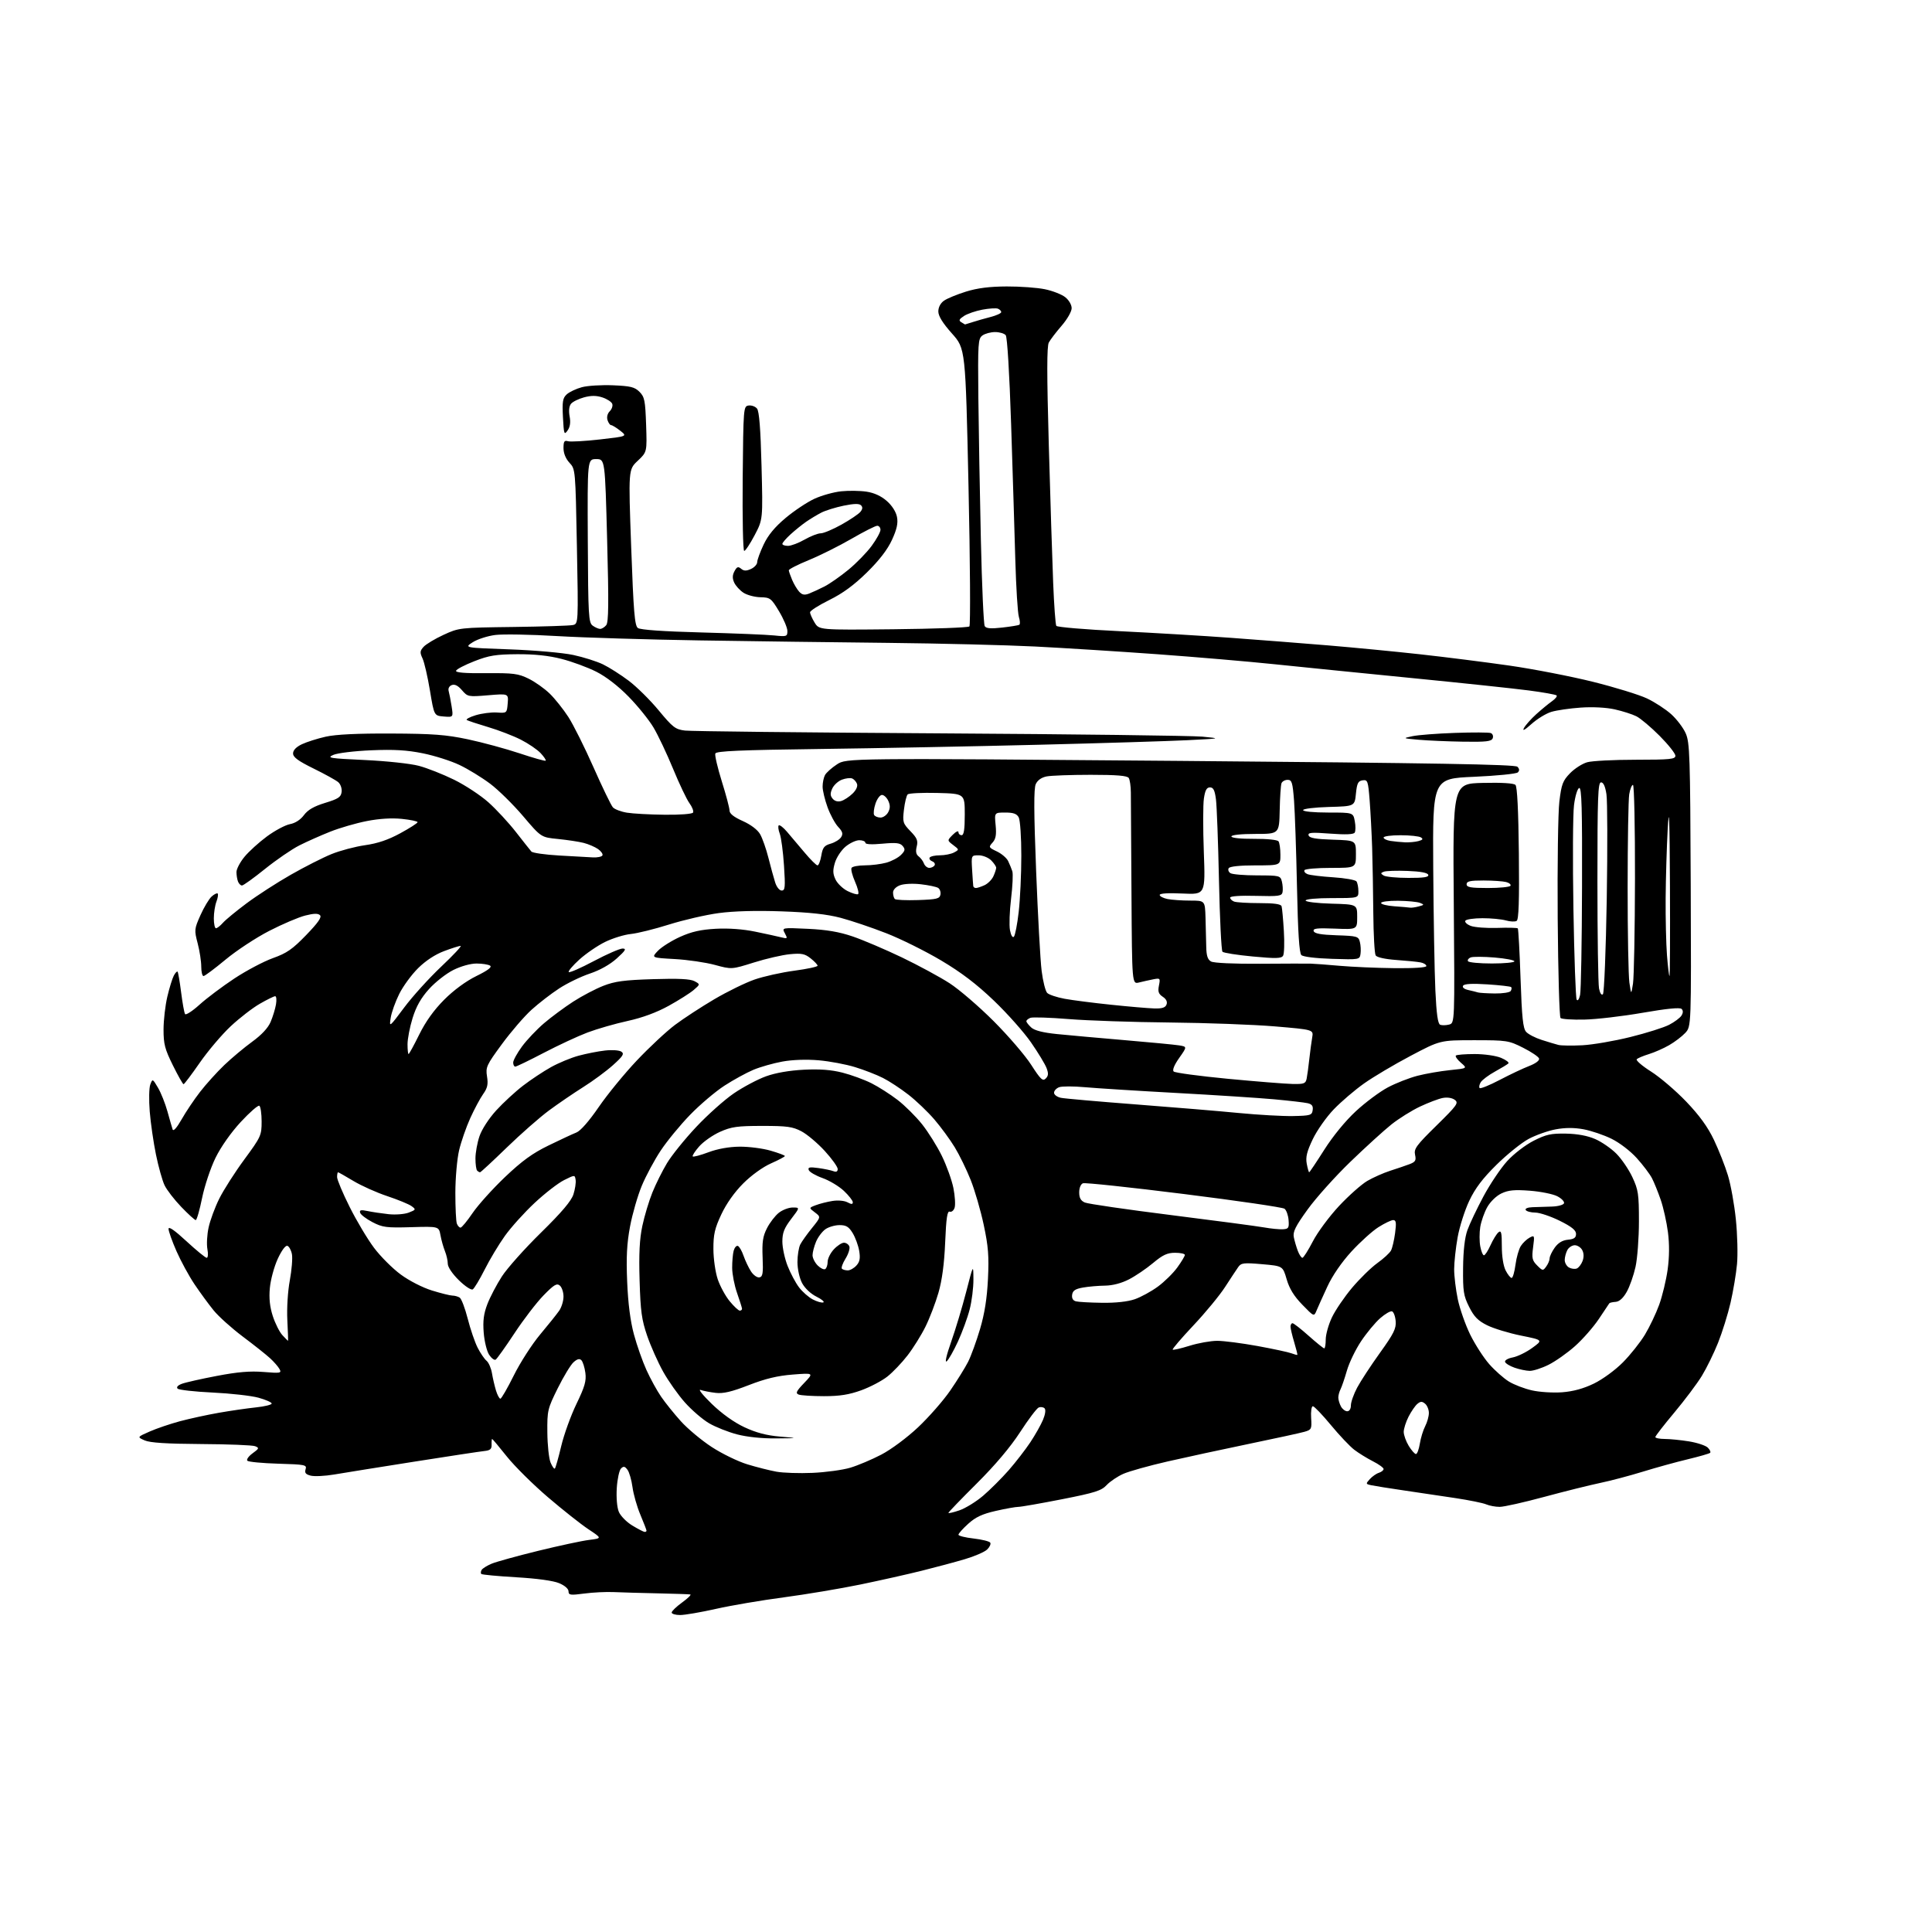 <?xml version="1.0" encoding="UTF-8" standalone="no"?>
<svg 
  version="1.1" 
  xmlns="http://www.w3.org/2000/svg" 
  xmlns:xlink="http://www.w3.org/1999/xlink" 
  xmlns:svg="http://www.w3.org/2000/svg"
  xmlns:rdf="http://www.w3.org/1999/02/22-rdf-syntax-ns#"
  xmlns:cc="http://creativecommons.org/ns#"
  xmlns:dc="http://purl.org/dc/elements/1.1/"
  viewBox="0 0 768 768"
  width="768"
  height="768"
>
<style>svg {background-color: white; }</style>"
<path stroke="none" fill="black" fill-rule="evenodd" d="M270.37,642.00C268.51,642.00 267.00,641.55 267.00,641.01C267.00,640.46 268.87,638.66 271.15,637.01C273.43,635.35 274.90,633.92 274.40,633.82C273.91,633.72 268.10,633.53 261.50,633.38C254.90,633.24 247.03,633.02 244.00,632.88C240.97,632.74 235.69,633.00 232.25,633.46C226.72,634.19 226.00,634.09 226.00,632.59C226.00,631.58 224.49,630.26 222.25,629.33C219.94,628.36 213.40,627.46 205.19,626.99C197.87,626.56 191.64,625.97 191.34,625.68C191.04,625.38 191.10,624.65 191.47,624.05C191.84,623.46 193.62,622.35 195.44,621.59C197.25,620.83 205.55,618.54 213.89,616.49C222.22,614.45 231.36,612.49 234.19,612.14C239.34,611.50 239.34,611.50 233.92,607.91C230.94,605.93 223.68,600.19 217.80,595.16C211.91,590.13 204.58,582.86 201.50,579.01C198.43,575.15 195.79,572.00 195.63,572.00C195.47,572.00 195.38,573.01 195.42,574.25C195.48,576.04 194.88,576.56 192.50,576.81C190.85,576.98 178.25,578.89 164.50,581.06C150.75,583.23 136.51,585.51 132.84,586.14C129.18,586.76 125.00,586.96 123.54,586.60C121.51,586.09 121.03,585.49 121.48,584.05C122.04,582.30 121.30,582.15 110.62,581.84C104.32,581.65 98.79,581.13 98.33,580.67C97.88,580.21 98.80,578.89 100.39,577.73C103.04,575.80 103.12,575.56 101.39,574.88C100.35,574.47 90.72,574.09 80.00,574.03C66.16,573.94 59.63,573.52 57.50,572.58C54.50,571.25 54.50,571.25 59.50,569.05C62.25,567.84 67.65,566.01 71.50,564.97C75.35,563.94 82.33,562.42 87.00,561.60C91.67,560.78 98.31,559.82 101.75,559.46C105.19,559.10 108.00,558.41 108.00,557.93C108.00,557.45 105.64,556.41 102.75,555.61C99.86,554.82 91.66,553.90 84.52,553.56C77.38,553.22 71.12,552.52 70.61,552.01C70.03,551.43 70.66,550.70 72.27,550.09C73.69,549.55 79.96,548.13 86.18,546.95C94.49,545.36 99.43,544.95 104.78,545.38C111.49,545.93 111.99,545.84 111.12,544.24C110.60,543.28 108.90,541.33 107.34,539.90C105.78,538.47 100.89,534.59 96.47,531.28C92.06,527.96 86.85,523.28 84.90,520.87C82.95,518.47 79.53,513.80 77.31,510.50C75.10,507.20 71.87,501.27 70.14,497.33C68.41,493.39 67.00,489.41 67.00,488.49C67.00,487.38 69.41,489.05 74.12,493.41C78.04,497.03 81.66,500.00 82.17,500.00C82.68,500.00 82.80,498.47 82.45,496.57C82.09,494.68 82.30,490.81 82.92,487.96C83.53,485.11 85.44,479.94 87.16,476.49C88.88,473.03 93.37,466.00 97.14,460.88C103.73,451.92 104.00,451.33 104.00,445.84C104.00,442.69 103.59,439.87 103.09,439.56C102.60,439.25 99.28,442.14 95.72,445.98C91.84,450.17 87.82,455.88 85.68,460.24C83.71,464.26 81.32,471.41 80.33,476.25C79.35,481.06 78.22,485.00 77.81,485.00C77.41,485.00 74.81,482.64 72.04,479.75C69.26,476.86 66.28,472.99 65.40,471.13C64.52,469.28 62.99,463.81 62.00,458.98C61.01,454.15 59.89,446.44 59.52,441.85C59.15,437.26 59.25,432.43 59.74,431.12C60.64,428.75 60.66,428.76 62.80,432.38C63.99,434.39 65.67,438.62 66.55,441.77C67.42,444.92 68.35,448.15 68.62,448.96C68.91,449.86 70.26,448.36 72.20,444.96C73.90,441.95 77.22,437.02 79.56,434.00C81.90,430.98 86.22,426.20 89.16,423.38C92.10,420.57 97.09,416.40 100.25,414.10C103.97,411.40 106.56,408.63 107.58,406.22C108.45,404.17 109.41,401.04 109.71,399.25C110.01,397.46 109.87,396.00 109.38,396.01C108.90,396.01 106.15,397.36 103.29,399.01C100.42,400.65 95.21,404.68 91.70,407.96C88.19,411.25 82.66,417.77 79.41,422.45C76.16,427.14 73.26,430.98 72.97,430.99C72.68,430.99 70.76,427.62 68.72,423.48C65.53,417.04 65.00,415.01 65.01,409.23C65.02,405.53 65.70,399.65 66.52,396.17C67.34,392.69 68.50,388.94 69.09,387.84C69.68,386.73 70.35,386.02 70.58,386.25C70.82,386.48 71.45,390.15 71.99,394.41C72.53,398.66 73.23,402.57 73.56,403.10C73.88,403.62 76.48,401.94 79.32,399.37C82.17,396.79 88.41,392.11 93.19,388.95C97.97,385.80 104.86,382.16 108.51,380.86C114.00,378.90 116.26,377.34 121.71,371.70C126.43,366.82 127.99,364.59 127.21,363.81C126.44,363.04 124.77,363.07 121.34,363.94C118.71,364.60 112.27,367.34 107.03,370.04C101.79,372.73 93.97,377.87 89.65,381.47C85.33,385.06 81.39,388.00 80.90,388.00C80.40,388.00 80.00,386.30 80.00,384.22C80.00,382.14 79.36,377.98 78.57,374.97C77.19,369.71 77.24,369.28 79.68,363.80C81.08,360.67 83.08,357.33 84.12,356.39C85.16,355.45 86.25,354.91 86.53,355.20C86.82,355.49 86.59,356.94 86.03,358.43C85.46,359.91 85.00,362.90 85.00,365.07C85.00,367.23 85.38,369.00 85.85,369.00C86.31,369.00 87.55,368.03 88.60,366.85C89.64,365.66 93.88,362.17 98.01,359.09C102.13,356.01 110.02,350.91 115.54,347.76C121.05,344.61 128.36,340.90 131.77,339.52C135.18,338.13 141.18,336.54 145.12,335.98C150.13,335.27 154.33,333.85 159.13,331.23C162.90,329.18 165.99,327.20 165.99,326.83C166.00,326.46 163.19,325.87 159.75,325.52C155.73,325.11 150.76,325.41 145.83,326.38C141.61,327.20 135.08,329.09 131.33,330.58C127.57,332.07 122.03,334.53 119.00,336.06C115.97,337.59 109.83,341.81 105.34,345.42C100.85,349.04 96.73,352.00 96.19,352.00C95.66,352.00 94.94,351.29 94.61,350.42C94.27,349.55 94.00,347.85 94.00,346.65C94.00,345.44 95.44,342.71 97.19,340.59C98.94,338.46 102.97,334.81 106.13,332.48C109.30,330.15 113.41,327.96 115.27,327.61C117.37,327.22 119.46,325.86 120.82,324.02C122.38,321.92 124.80,320.52 129.25,319.16C134.51,317.55 135.55,316.86 135.80,314.79C135.97,313.41 135.37,311.70 134.44,310.91C133.53,310.14 129.12,307.70 124.64,305.50C118.52,302.49 116.50,301.01 116.50,299.51C116.50,298.22 117.73,296.93 120.00,295.85C121.92,294.94 126.20,293.58 129.50,292.84C133.52,291.94 142.10,291.53 155.50,291.59C172.11,291.66 177.28,292.05 186.00,293.89C191.78,295.12 201.00,297.62 206.50,299.45C212.00,301.29 216.69,302.61 216.92,302.39C217.15,302.17 216.25,300.82 214.92,299.40C213.59,297.97 210.03,295.55 207.00,294.01C203.97,292.48 198.12,290.23 194.00,289.01C189.88,287.79 186.09,286.53 185.58,286.23C185.08,285.92 186.65,285.06 189.08,284.32C191.51,283.58 195.30,283.09 197.50,283.23C201.48,283.50 201.50,283.48 201.82,279.60C202.14,275.70 202.14,275.70 194.04,276.38C186.12,277.04 185.90,276.99 183.63,274.36C182.06,272.53 180.76,271.88 179.59,272.33C178.54,272.73 178.06,273.68 178.36,274.75C178.63,275.71 179.16,278.44 179.53,280.82C180.20,285.13 180.20,285.13 176.38,284.82C172.57,284.50 172.57,284.50 170.91,274.50C170.00,269.00 168.67,263.26 167.97,261.75C166.86,259.39 166.92,258.74 168.39,257.12C169.34,256.08 172.89,253.94 176.30,252.37C182.43,249.54 182.73,249.50 204.00,249.23C215.82,249.08 226.49,248.73 227.71,248.47C229.91,247.98 229.91,247.98 229.33,217.24C228.75,186.65 228.74,186.49 226.37,183.95C224.88,182.34 224.00,180.18 224.00,178.13C224.00,175.49 224.33,174.97 225.75,175.39C226.71,175.69 232.42,175.37 238.44,174.69C249.39,173.45 249.39,173.45 246.56,171.22C245.00,170.00 243.37,169.00 242.93,169.00C242.49,169.00 241.85,168.10 241.50,167.00C241.12,165.79 241.47,164.39 242.39,163.47C243.23,162.63 243.67,161.30 243.37,160.52C243.07,159.74 241.32,158.60 239.48,157.99C237.08,157.20 235.01,157.19 232.18,157.95C230.01,158.54 227.68,159.68 227.00,160.50C226.22,161.44 226.02,163.27 226.43,165.50C226.88,167.89 226.63,169.70 225.63,171.11C224.28,173.04 224.14,172.63 223.78,165.85C223.46,159.60 223.68,158.24 225.29,156.76C226.34,155.81 229.04,154.53 231.30,153.92C233.56,153.31 239.13,152.97 243.68,153.16C250.66,153.45 252.30,153.85 254.21,155.76C256.22,157.78 256.51,159.21 256.84,168.85C257.21,179.68 257.21,179.68 253.50,183.18C249.79,186.68 249.79,186.68 250.91,217.59C251.84,243.20 252.29,248.70 253.56,249.64C254.53,250.37 263.57,251.01 278.79,251.41C291.83,251.76 304.86,252.29 307.75,252.60C312.73,253.12 313.00,253.03 313.00,250.82C312.99,249.54 311.50,246.03 309.68,243.00C306.56,237.80 306.15,237.49 302.25,237.41C299.99,237.36 296.96,236.55 295.52,235.61C294.08,234.66 292.43,232.85 291.85,231.57C291.09,229.90 291.12,228.64 291.97,227.06C292.92,225.28 293.41,225.10 294.60,226.08C295.70,227.00 296.66,227.02 298.53,226.17C299.89,225.55 301.00,224.33 301.00,223.46C301.00,222.59 302.15,219.45 303.55,216.48C305.32,212.74 308.00,209.49 312.30,205.89C315.71,203.03 320.86,199.60 323.75,198.27C326.63,196.94 331.42,195.61 334.39,195.30C337.36,194.99 341.88,195.06 344.44,195.44C347.49,195.90 350.26,197.17 352.51,199.14C354.61,200.98 356.18,203.46 356.57,205.52C357.04,208.00 356.52,210.37 354.58,214.60C352.83,218.43 349.56,222.69 344.64,227.53C339.48,232.60 335.03,235.86 329.65,238.52C325.44,240.60 322.00,242.80 322.01,243.40C322.01,244.01 322.82,245.84 323.81,247.47C325.62,250.44 325.62,250.44 355.06,250.14C371.25,249.97 384.88,249.47 385.35,249.02C385.81,248.57 385.66,223.54 385.00,193.40C383.80,138.60 383.80,138.60 378.40,132.55C374.72,128.42 373.01,125.65 373.00,123.81C373.00,122.15 373.86,120.50 375.25,119.53C376.49,118.65 380.43,117.03 384.00,115.92C388.57,114.50 393.37,113.90 400.19,113.87C405.52,113.85 412.36,114.35 415.38,114.98C418.41,115.60 422.03,117.02 423.44,118.13C424.90,119.28 426.00,121.16 426.00,122.51C426.00,123.84 424.24,126.91 422.01,129.49C419.81,132.03 417.52,135.03 416.92,136.16C416.12,137.64 416.12,148.83 416.91,176.85C417.51,198.11 418.29,222.78 418.65,231.68C419.00,240.58 419.57,248.28 419.90,248.79C420.23,249.30 431.52,250.25 445.00,250.90C458.48,251.56 478.50,252.75 489.50,253.56C500.50,254.36 517.83,255.72 528.00,256.56C538.17,257.41 554.60,259.00 564.50,260.09C574.40,261.18 590.35,263.20 599.94,264.57C609.54,265.95 624.52,268.86 633.23,271.03C641.94,273.20 651.60,276.17 654.70,277.64C657.79,279.10 662.12,281.92 664.32,283.90C666.52,285.88 669.12,289.30 670.09,291.50C671.71,295.15 671.88,300.37 672.09,351.77C672.31,408.05 672.31,408.05 669.90,410.62C668.58,412.03 665.70,414.22 663.50,415.48C661.30,416.75 657.70,418.33 655.50,419.01C653.30,419.69 651.11,420.60 650.64,421.03C650.16,421.47 652.70,423.67 656.27,425.93C659.84,428.18 666.15,433.58 670.30,437.91C675.59,443.45 678.87,447.98 681.33,453.15C683.25,457.19 685.75,463.53 686.88,467.24C688.01,470.95 689.43,478.83 690.03,484.74C690.64,490.66 690.85,498.65 690.49,502.50C690.14,506.35 688.98,513.25 687.92,517.84C686.86,522.43 684.62,529.61 682.95,533.79C681.27,537.98 678.37,543.90 676.50,546.95C674.64,550.00 669.72,556.55 665.58,561.50C661.43,566.45 658.03,570.84 658.02,571.25C658.01,571.66 659.69,572.00 661.75,572.01C663.81,572.01 668.17,572.45 671.44,572.98C674.71,573.52 678.06,574.63 678.88,575.46C679.71,576.28 680.12,577.21 679.81,577.52C679.50,577.83 675.50,578.98 670.93,580.08C666.35,581.17 658.31,583.39 653.06,585.01C647.80,586.63 640.13,588.66 636.02,589.51C631.90,590.37 621.94,592.85 613.87,595.03C605.80,597.22 597.83,599.00 596.15,599.00C594.47,599.00 592.06,598.55 590.80,598.01C589.53,597.46 584.00,596.34 578.50,595.51C573.00,594.68 563.77,593.31 558.00,592.46C552.23,591.62 546.44,590.69 545.14,590.41C542.87,589.93 542.85,589.83 544.52,587.98C545.48,586.92 547.10,585.78 548.13,585.46C549.16,585.13 550.00,584.45 550.00,583.95C550.00,583.45 548.09,582.07 545.75,580.88C543.41,579.69 540.08,577.63 538.35,576.31C536.62,574.99 532.42,570.56 529.03,566.46C525.64,562.36 522.42,559.00 521.88,559.00C521.34,559.00 521.03,561.08 521.20,563.66C521.48,568.07 521.35,568.36 518.50,569.17C516.85,569.64 506.95,571.80 496.50,573.96C486.05,576.13 471.49,579.27 464.15,580.95C456.80,582.63 448.88,584.84 446.55,585.87C444.22,586.90 441.23,588.92 439.90,590.35C437.83,592.58 435.28,593.39 422.11,595.98C413.66,597.64 405.88,599.00 404.82,599.00C403.76,599.00 399.72,599.72 395.83,600.61C390.49,601.82 387.82,603.07 384.89,605.72C382.75,607.65 381.00,609.61 381.00,610.07C381.00,610.53 383.71,611.21 387.02,611.58C390.33,611.96 393.31,612.70 393.64,613.23C393.97,613.77 393.40,615.00 392.37,615.98C391.34,616.96 387.35,618.68 383.50,619.81C379.65,620.95 372.00,623.00 366.50,624.37C361.00,625.75 349.98,628.22 342.00,629.87C334.02,631.51 320.30,633.81 311.50,634.98C302.70,636.14 290.60,638.20 284.62,639.55C278.63,640.90 272.22,642.00 270.37,642.00zM256.25,608.96C256.66,608.98 257.00,608.76 257.00,608.47C257.00,608.18 255.90,605.33 254.56,602.13C253.21,598.94 251.81,594.01 251.43,591.18C251.05,588.35 250.16,585.24 249.44,584.27C248.39,582.85 247.88,582.75 246.86,583.75C246.17,584.44 245.41,587.93 245.18,591.51C244.94,595.34 245.27,599.24 245.99,600.97C246.66,602.59 249.08,605.05 251.35,606.42C253.63,607.80 255.84,608.94 256.25,608.96zM381.37,600.39C383.77,599.57 388.03,596.95 390.83,594.56C393.63,592.16 398.20,587.60 400.99,584.42C403.77,581.24 407.63,576.24 409.57,573.33C411.51,570.41 413.78,566.38 414.62,564.38C415.52,562.22 415.77,560.37 415.24,559.84C414.74,559.34 413.70,559.19 412.92,559.49C412.14,559.80 408.81,564.20 405.52,569.28C401.62,575.28 395.60,582.41 388.27,589.71C382.07,595.88 377.00,601.14 377.00,601.40C377.00,601.66 378.97,601.21 381.37,600.39zM323.00,585.49C328.23,585.26 334.98,584.34 338.00,583.44C341.02,582.54 346.59,580.19 350.36,578.22C354.26,576.18 360.56,571.50 364.96,567.36C369.21,563.35 374.96,556.80 377.72,552.79C380.48,548.78 383.69,543.62 384.85,541.32C386.01,539.02 388.14,533.17 389.58,528.32C391.40,522.17 392.35,516.15 392.73,508.42C393.17,499.33 392.87,495.48 391.05,486.92C389.83,481.19 387.50,473.15 385.86,469.05C384.23,464.95 381.38,459.10 379.52,456.05C377.66,453.00 374.02,448.03 371.43,445.01C368.84,441.99 364.20,437.55 361.11,435.15C358.03,432.75 353.48,429.76 351.00,428.51C348.52,427.25 343.54,425.31 339.91,424.20C336.29,423.08 329.77,421.86 325.41,421.48C320.57,421.07 314.98,421.26 311.00,421.99C307.43,422.64 302.25,424.11 299.50,425.26C296.75,426.41 291.57,429.25 288.00,431.56C284.43,433.87 278.28,439.08 274.35,443.13C270.41,447.18 265.15,453.59 262.64,457.37C260.13,461.15 256.75,467.45 255.12,471.37C253.49,475.29 251.39,482.55 250.46,487.50C249.18,494.33 248.90,499.64 249.31,509.50C249.67,518.15 250.57,525.15 251.99,530.42C253.17,534.78 255.41,541.16 256.98,544.61C258.54,548.05 261.16,552.82 262.80,555.20C264.43,557.59 267.96,561.97 270.64,564.95C273.31,567.92 278.83,572.54 282.91,575.20C286.98,577.86 293.35,580.96 297.07,582.09C300.78,583.22 306.00,584.54 308.66,585.02C311.32,585.50 317.77,585.72 323.00,585.49zM220.57,583.76C220.86,583.48 221.99,579.48 223.09,574.87C224.18,570.27 226.91,562.71 229.15,558.08C232.48,551.20 233.12,548.94 232.69,545.71C232.40,543.54 231.68,541.28 231.10,540.70C230.36,539.96 229.43,540.21 227.97,541.53C226.83,542.56 224.01,547.22 221.70,551.88C217.67,560.02 217.50,560.71 217.58,569.43C217.62,574.42 218.20,579.80 218.86,581.39C219.52,582.98 220.29,584.04 220.57,583.76zM562.86,578.00C563.35,578.00 564.04,576.15 564.40,573.90C564.76,571.64 565.72,568.51 566.53,566.94C567.34,565.38 568.00,563.01 568.00,561.67C568.00,560.34 567.33,558.68 566.50,558.00C565.30,557.00 564.69,557.02 563.43,558.06C562.56,558.78 560.99,561.07 559.93,563.14C558.87,565.22 558.00,567.95 558.00,569.21C558.01,570.47 558.90,572.96 559.99,574.75C561.08,576.54 562.37,578.00 562.86,578.00zM308.50,571.79C302.96,571.85 297.00,571.23 293.00,570.19C289.43,569.25 284.40,567.26 281.84,565.75C279.28,564.25 274.98,560.55 272.29,557.53C269.60,554.52 265.70,549.00 263.62,545.27C261.54,541.55 258.68,535.12 257.26,531.00C255.08,524.66 254.61,521.26 254.25,509.00C253.93,498.41 254.23,492.57 255.34,487.32C256.18,483.37 257.97,477.40 259.33,474.04C260.68,470.69 263.30,465.43 265.15,462.36C266.99,459.29 272.20,452.83 276.73,448.01C281.26,443.18 288.01,437.16 291.73,434.62C295.45,432.09 301.20,429.04 304.50,427.85C308.31,426.47 313.80,425.52 319.55,425.23C325.91,424.91 330.46,425.26 334.92,426.40C338.41,427.29 343.56,429.18 346.38,430.59C349.20,432.00 353.88,434.99 356.79,437.23C359.70,439.47 364.08,443.82 366.53,446.90C368.98,449.98 372.53,455.65 374.41,459.50C376.29,463.35 378.35,469.08 378.99,472.24C379.62,475.40 379.84,478.92 379.48,480.07C379.12,481.21 378.24,481.92 377.54,481.65C376.56,481.28 376.13,484.11 375.72,493.83C375.36,502.40 374.49,508.89 373.05,513.89C371.87,517.96 369.55,524.03 367.88,527.39C366.22,530.75 363.02,535.88 360.78,538.78C358.54,541.69 354.93,545.47 352.76,547.19C350.59,548.91 345.91,551.37 342.36,552.66C337.52,554.41 333.81,555.00 327.54,555.00C322.93,555.00 318.42,554.71 317.51,554.37C316.14,553.84 316.50,553.06 319.68,549.74C323.50,545.75 323.50,545.75 315.12,546.41C309.07,546.88 304.22,548.05 297.62,550.62C290.79,553.27 287.50,554.04 284.50,553.69C282.30,553.43 279.60,552.91 278.50,552.52C277.40,552.14 279.39,554.62 282.91,558.04C286.96,561.96 291.76,565.40 295.91,567.34C300.57,569.52 304.70,570.61 310.00,571.06C317.50,571.70 317.50,571.70 308.50,571.79zM535.54,561.00C536.41,561.00 537.00,560.05 537.00,558.65C537.00,557.36 538.12,554.19 539.49,551.61C540.86,549.04 544.93,542.82 548.54,537.79C554.07,530.09 555.05,528.11 554.80,525.16C554.64,523.23 553.98,521.48 553.34,521.28C552.71,521.07 550.59,522.30 548.63,524.02C546.67,525.74 543.26,529.85 541.06,533.15C538.86,536.44 536.32,541.70 535.42,544.82C534.52,547.94 533.38,551.28 532.89,552.24C532.40,553.19 532.00,554.68 532.00,555.55C532.00,556.42 532.47,558.00 533.04,559.07C533.60,560.13 534.73,561.00 535.54,561.00zM198.91,556.00C199.32,556.00 201.72,551.84 204.25,546.75C206.77,541.66 211.48,534.35 214.70,530.50C217.93,526.65 221.34,522.39 222.28,521.03C223.23,519.67 224.00,517.14 224.00,515.40C224.00,513.66 223.34,511.70 222.53,511.02C221.32,510.02 220.19,510.70 216.04,514.96C213.28,517.80 208.08,524.57 204.50,530.01C200.91,535.45 197.55,540.16 197.03,540.48C196.51,540.80 195.34,539.92 194.43,538.53C193.52,537.14 192.55,533.19 192.28,529.75C191.91,525.05 192.27,522.24 193.74,518.40C194.82,515.60 197.41,510.65 199.51,507.40C201.60,504.16 208.59,496.32 215.04,490.00C223.33,481.86 227.10,477.41 227.95,474.77C228.61,472.71 229.00,470.12 228.82,469.01C228.50,466.99 228.49,466.99 224.23,469.11C221.88,470.28 216.61,474.35 212.53,478.17C208.45,481.98 203.12,487.89 200.69,491.30C198.26,494.71 194.64,500.73 192.66,504.68C190.67,508.62 188.55,512.16 187.93,512.54C187.31,512.93 184.87,511.32 182.41,508.91C179.81,506.36 178.00,503.67 178.00,502.36C178.00,501.13 177.49,498.86 176.86,497.32C176.24,495.77 175.44,492.93 175.09,491.00C174.45,487.50 174.45,487.50 163.48,487.82C153.58,488.11 152.06,487.91 148.05,485.82C145.60,484.54 143.40,482.87 143.17,482.10C142.82,481.00 143.46,480.85 146.12,481.41C147.98,481.80 151.75,482.36 154.50,482.66C157.29,482.95 160.82,482.67 162.50,482.02C165.35,480.91 165.41,480.78 163.61,479.46C162.56,478.69 158.23,476.91 153.98,475.49C149.72,474.08 143.66,471.36 140.50,469.46C137.34,467.56 134.59,466.00 134.38,466.00C134.17,466.00 134.00,466.86 134.00,467.91C134.00,468.96 136.25,474.32 139.01,479.82C141.76,485.32 146.12,492.62 148.70,496.05C151.28,499.48 156.04,504.24 159.29,506.63C162.66,509.12 167.98,511.84 171.70,512.99C175.28,514.10 178.95,515.01 179.86,515.02C180.76,515.02 182.06,515.39 182.74,515.82C183.42,516.25 184.86,520.03 185.93,524.22C187.00,528.41 188.77,533.59 189.87,535.74C190.96,537.88 192.55,540.21 193.40,540.92C194.25,541.62 195.22,543.84 195.56,545.85C195.89,547.86 196.62,550.96 197.16,552.75C197.71,554.54 198.49,556.00 198.91,556.00zM621.00,553.45C625.39,553.11 629.49,551.99 633.62,549.98C637.06,548.31 642.09,544.63 645.12,541.57C648.08,538.59 652.02,533.63 653.88,530.56C655.73,527.49 658.29,522.14 659.55,518.66C660.81,515.18 662.32,508.90 662.91,504.72C663.60,499.70 663.65,494.62 663.03,489.80C662.51,485.79 661.22,479.99 660.15,476.91C659.09,473.84 657.53,469.99 656.68,468.35C655.83,466.71 653.13,463.13 650.67,460.40C648.10,457.54 643.80,454.25 640.58,452.67C637.50,451.16 632.51,449.47 629.49,448.91C625.75,448.22 622.22,448.23 618.42,448.93C615.35,449.50 610.52,451.21 607.67,452.73C604.83,454.25 599.08,458.88 594.90,463.00C589.35,468.47 586.41,472.36 584.04,477.36C582.26,481.13 580.18,487.65 579.43,491.86C578.68,496.06 578.06,501.75 578.05,504.50C578.04,507.25 578.70,512.65 579.50,516.50C580.31,520.35 582.54,526.68 584.45,530.57C586.37,534.46 589.76,539.72 591.99,542.26C594.23,544.80 597.73,547.90 599.77,549.16C601.81,550.43 605.96,552.02 608.99,552.70C612.02,553.39 617.42,553.72 621.00,553.45zM608.05,544.94C606.65,544.91 603.96,544.35 602.08,543.69C600.19,543.04 598.48,541.99 598.28,541.37C598.08,540.75 599.45,539.95 601.34,539.60C603.22,539.24 606.71,537.55 609.08,535.82C613.41,532.69 613.41,532.69 604.63,530.92C599.80,529.94 593.75,528.10 591.17,526.82C587.51,525.00 585.96,523.42 584.00,519.50C581.78,515.06 581.51,513.32 581.60,504.00C581.67,497.12 582.26,491.95 583.32,489.00C584.20,486.52 587.08,480.48 589.71,475.56C592.35,470.64 596.60,464.32 599.16,461.52C601.77,458.66 606.39,455.12 609.66,453.46C614.61,450.95 616.57,450.52 622.50,450.63C627.09,450.72 631.09,451.47 634.13,452.80C636.68,453.91 640.45,456.51 642.51,458.58C644.57,460.64 647.44,464.84 648.88,467.91C651.25,472.97 651.50,474.64 651.50,485.50C651.50,492.10 650.89,500.26 650.14,503.63C649.39,507.00 647.82,511.47 646.64,513.55C645.24,516.03 643.72,517.40 642.25,517.51C641.01,517.59 639.88,517.85 639.73,518.08C639.58,518.31 637.70,521.12 635.56,524.32C633.41,527.53 629.16,532.37 626.10,535.10C623.05,537.82 618.31,541.16 615.58,542.52C612.84,543.89 609.46,544.97 608.05,544.94zM376.33,541.14C375.51,541.82 376.23,538.70 378.10,533.39C379.83,528.50 382.52,519.55 384.08,513.50C386.91,502.50 386.91,502.50 386.95,508.54C386.98,511.86 386.30,517.26 385.45,520.54C384.61,523.82 382.51,529.54 380.81,533.25C379.10,536.96 377.09,540.51 376.33,541.14zM515.71,538.59C515.83,538.49 515.27,536.22 514.46,533.54C513.66,530.87 513.00,528.08 513.00,527.34C513.00,526.60 513.36,526.00 513.80,526.00C514.24,526.00 517.13,528.25 520.21,531.00C523.30,533.75 526.09,536.00 526.41,536.00C526.73,536.00 527.00,534.40 527.00,532.44C527.00,530.48 528.11,526.54 529.46,523.69C530.82,520.83 534.42,515.54 537.47,511.91C540.53,508.29 545.04,503.87 547.51,502.10C549.98,500.33 552.42,498.09 552.94,497.11C553.46,496.14 554.19,493.02 554.57,490.17C555.12,486.03 554.97,485.00 553.82,485.00C553.04,485.00 550.39,486.27 547.95,487.82C545.50,489.37 540.67,493.74 537.20,497.52C533.30,501.78 529.66,507.07 527.64,511.45C525.84,515.33 523.91,519.61 523.35,520.96C522.33,523.42 522.33,523.42 517.67,518.62C514.38,515.24 512.55,512.26 511.47,508.54C509.93,503.25 509.93,503.25 501.73,502.54C494.41,501.90 493.38,502.02 492.23,503.66C491.52,504.67 489.16,508.25 486.98,511.61C484.81,514.97 479.14,521.85 474.38,526.89C469.63,531.94 465.93,536.26 466.16,536.50C466.40,536.73 469.42,536.04 472.88,534.96C476.34,533.88 481.29,533.00 483.87,533.00C486.46,533.00 493.66,533.93 499.87,535.06C506.09,536.20 512.15,537.50 513.34,537.95C514.53,538.40 515.60,538.69 515.71,538.59zM114.50,533.00C114.58,533.00 114.45,529.29 114.22,524.75C113.98,520.03 114.40,513.29 115.20,509.00C115.96,504.88 116.35,500.19 116.05,498.58C115.75,496.98 114.93,495.48 114.24,495.24C113.48,494.99 111.93,497.09 110.38,500.47C108.96,503.58 107.56,508.77 107.27,512.00C106.89,516.10 107.25,519.50 108.45,523.19C109.40,526.11 111.11,529.51 112.26,530.75C113.41,531.99 114.41,533.00 114.50,533.00zM294.07,521.00C294.58,521.00 294.99,520.66 294.97,520.25C294.95,519.84 294.06,517.02 293.00,514.00C291.94,510.98 291.06,506.48 291.05,504.00C291.04,501.52 291.30,498.47 291.64,497.21C291.98,495.95 292.72,495.07 293.30,495.27C293.87,495.46 294.90,497.23 295.58,499.21C296.27,501.19 297.61,504.00 298.56,505.45C299.51,506.90 301.01,507.95 301.88,507.78C303.20,507.53 303.42,506.19 303.15,499.86C302.90,493.72 303.23,491.47 304.89,488.22C306.02,486.00 308.14,483.25 309.61,482.09C311.07,480.94 313.56,480.00 315.13,480.00C317.99,480.00 317.99,480.00 314.49,484.58C311.73,488.20 311.00,490.07 311.00,493.54C311.00,495.95 311.94,500.31 313.08,503.21C314.22,506.12 316.27,509.96 317.63,511.75C318.99,513.54 321.46,515.70 323.12,516.56C324.78,517.42 326.65,517.95 327.27,517.74C327.90,517.53 326.67,516.49 324.54,515.43C322.25,514.29 319.91,512.07 318.83,510.02C317.79,508.04 317.00,504.44 317.00,501.70C317.00,499.04 317.51,495.89 318.13,494.68C318.75,493.48 320.85,490.53 322.80,488.13C326.33,483.76 326.33,483.76 323.93,481.95C321.52,480.13 321.52,480.13 324.32,479.07C325.86,478.48 328.83,477.73 330.93,477.40C333.09,477.05 335.65,477.28 336.87,477.93C338.48,478.79 339.00,478.78 339.00,477.90C339.00,477.26 337.41,475.23 335.46,473.39C333.51,471.56 329.69,469.26 326.98,468.30C324.26,467.33 321.80,465.91 321.50,465.13C321.06,464.00 321.81,463.84 325.27,464.31C327.65,464.64 330.36,465.20 331.30,465.56C332.44,466.00 333.00,465.72 333.00,464.69C333.00,463.85 330.68,460.62 327.85,457.52C325.01,454.42 320.85,450.91 318.60,449.72C315.08,447.87 312.87,447.56 303.00,447.57C293.12,447.57 290.76,447.90 286.24,449.91C283.35,451.20 279.61,453.82 277.93,455.73C276.25,457.64 275.10,459.43 275.37,459.70C275.64,459.97 278.45,459.23 281.62,458.04C285.28,456.67 289.80,455.86 294.02,455.82C297.68,455.79 303.22,456.50 306.33,457.41C309.45,458.31 312.00,459.27 312.00,459.54C312.00,459.81 309.52,461.12 306.48,462.47C303.24,463.90 298.69,467.18 295.44,470.43C291.97,473.90 288.74,478.47 286.74,482.73C284.11,488.34 283.57,490.70 283.59,496.50C283.60,500.39 284.37,505.73 285.31,508.53C286.25,511.30 288.39,515.24 290.08,517.28C291.77,519.33 293.56,521.00 294.07,521.00zM438.07,517.88C443.46,517.96 448.29,517.43 451.07,516.47C453.51,515.63 457.64,513.37 460.25,511.46C462.87,509.54 466.35,506.12 468.00,503.84C469.65,501.56 471.00,499.32 471.00,498.85C471.00,498.38 469.25,498.00 467.11,498.00C464.02,498.00 462.21,498.84 458.36,502.07C455.69,504.31 451.38,507.23 448.78,508.57C445.81,510.10 442.29,511.02 439.28,511.06C436.65,511.09 432.70,511.43 430.50,511.82C427.44,512.36 426.43,513.03 426.19,514.68C425.99,516.08 426.51,516.99 427.69,517.30C428.69,517.56 433.36,517.82 438.07,517.88zM600.90,508.00C601.36,508.00 602.05,505.64 602.43,502.75C602.81,499.86 603.77,496.50 604.56,495.29C605.35,494.07 606.92,492.58 608.04,491.98C610.00,490.93 610.06,491.08 609.43,495.83C608.86,500.13 609.07,501.07 611.04,503.04C613.22,505.22 613.36,505.23 614.65,503.46C615.39,502.45 616.00,500.99 616.00,500.21C616.00,499.44 616.91,497.53 618.02,495.97C619.40,494.04 621.09,493.02 623.27,492.81C625.73,492.57 626.50,492.02 626.50,490.50C626.50,489.04 624.76,487.63 620.00,485.27C616.42,483.50 612.06,482.04 610.31,482.02C608.55,482.01 606.84,481.55 606.50,481.00C606.14,480.42 607.26,479.95 609.19,479.88C611.01,479.82 614.48,479.71 616.91,479.63C619.33,479.56 621.50,478.96 621.72,478.31C621.94,477.65 620.74,476.40 619.05,475.53C617.36,474.65 612.46,473.66 608.17,473.33C602.02,472.86 599.62,473.09 596.85,474.40C594.82,475.36 592.43,477.68 591.21,479.85C590.04,481.92 588.79,485.49 588.42,487.76C588.06,490.04 588.06,493.50 588.43,495.45C588.79,497.40 589.45,499.00 589.89,499.00C590.33,499.00 591.51,497.20 592.50,494.99C593.50,492.79 594.91,490.49 595.65,489.87C596.76,488.96 597.00,489.95 597.00,495.43C597.00,499.45 597.61,503.27 598.53,505.05C599.36,506.67 600.43,508.00 600.90,508.00zM328.04,504.48C328.57,504.15 329.00,502.85 329.00,501.59C329.00,500.32 330.10,498.10 331.45,496.65C332.80,495.19 334.62,494.00 335.48,494.00C336.35,494.00 337.32,494.66 337.63,495.47C337.94,496.29 337.26,498.47 336.11,500.32C334.96,502.18 334.32,503.99 334.68,504.35C335.04,504.71 336.09,505.00 337.01,505.00C337.93,505.00 339.48,504.13 340.44,503.06C341.78,501.58 342.04,500.20 341.54,497.23C341.18,495.09 340.01,491.91 338.95,490.17C337.42,487.64 336.36,487.00 333.74,487.00C331.93,487.00 329.40,487.73 328.12,488.63C326.84,489.53 325.16,491.76 324.39,493.60C323.63,495.43 323.00,497.85 323.00,498.97C323.00,500.09 323.92,501.92 325.04,503.04C326.16,504.16 327.51,504.80 328.04,504.48zM626.77,504.26C627.53,503.97 628.57,502.63 629.08,501.30C629.67,499.74 629.63,498.17 628.96,496.93C628.40,495.87 627.06,495.00 626.00,495.00C624.94,495.00 623.60,495.87 623.04,496.93C622.47,498.00 622.00,499.78 622.00,500.88C622.00,501.99 622.76,503.33 623.69,503.85C624.62,504.37 626.00,504.55 626.77,504.26zM517.73,500.00C518.15,499.99 520.02,497.05 521.88,493.46C523.73,489.87 528.41,483.56 532.26,479.43C536.11,475.31 541.17,470.82 543.49,469.45C545.82,468.09 549.92,466.27 552.61,465.40C555.30,464.54 558.76,463.36 560.30,462.78C562.66,461.88 563.01,461.30 562.51,459.04C561.99,456.69 563.01,455.29 571.00,447.45C579.31,439.28 579.92,438.42 578.29,437.20C577.21,436.41 575.30,436.11 573.50,436.46C571.85,436.78 567.80,438.32 564.50,439.87C561.20,441.43 556.09,444.62 553.14,446.96C550.19,449.31 542.84,456.00 536.80,461.83C530.76,467.66 523.11,476.19 519.80,480.78C514.97,487.47 513.88,489.66 514.31,491.81C514.61,493.29 515.33,495.74 515.90,497.25C516.48,498.76 517.30,500.00 517.73,500.00zM510.00,488.65C512.22,488.52 512.47,488.11 512.23,485.00C512.08,483.07 511.35,481.05 510.61,480.49C509.88,479.93 491.88,477.30 470.62,474.64C449.37,471.98 431.30,470.05 430.49,470.37C429.62,470.70 429.00,472.21 429.00,473.99C429.00,476.20 429.62,477.31 431.25,478.02C432.49,478.56 447.90,480.80 465.50,483.01C483.10,485.22 499.75,487.43 502.50,487.92C505.25,488.41 508.62,488.74 510.00,488.65zM183.07,488.00C183.54,488.00 185.69,485.40 187.85,482.22C190.01,479.04 195.80,472.61 200.71,467.93C207.53,461.45 211.66,458.45 218.08,455.33C222.71,453.07 227.69,450.75 229.15,450.18C230.77,449.54 234.21,445.61 238.01,440.06C241.43,435.07 248.26,426.73 253.18,421.53C258.10,416.33 264.91,409.98 268.31,407.42C271.71,404.87 278.74,400.28 283.92,397.23C289.11,394.17 296.31,390.65 299.93,389.39C303.55,388.13 310.67,386.55 315.75,385.87C320.84,385.19 325.00,384.30 325.00,383.89C325.00,383.48 323.76,382.16 322.25,380.97C319.94,379.13 318.63,378.87 314.00,379.31C310.98,379.60 304.53,381.08 299.68,382.61C290.85,385.38 290.85,385.38 284.18,383.57C280.50,382.57 273.31,381.52 268.20,381.24C258.89,380.72 258.89,380.72 261.54,377.95C263.00,376.43 266.97,373.94 270.35,372.41C274.92,370.35 278.57,369.53 284.55,369.20C289.64,368.93 295.40,369.35 300.23,370.35C304.43,371.22 309.07,372.23 310.54,372.60C313.07,373.23 313.15,373.15 312.00,371.00C310.78,368.73 310.78,368.73 321.14,369.22C328.62,369.58 333.59,370.42 339.00,372.27C343.12,373.68 351.90,377.42 358.50,380.58C365.10,383.75 373.65,388.38 377.50,390.87C381.35,393.37 389.24,400.16 395.03,405.96C400.82,411.76 407.53,419.56 409.93,423.31C413.66,429.11 414.52,429.91 415.70,428.73C416.76,427.66 416.84,426.71 416.02,424.56C415.44,423.03 412.67,418.45 409.86,414.40C407.06,410.34 400.40,402.85 395.08,397.76C388.20,391.18 382.13,386.56 374.10,381.79C367.89,378.10 358.09,373.23 352.32,370.98C346.55,368.72 338.38,365.97 334.17,364.85C328.77,363.43 321.84,362.67 310.75,362.28C300.66,361.92 291.68,362.16 285.75,362.96C280.66,363.64 271.77,365.69 266.00,367.50C260.23,369.32 253.37,371.02 250.76,371.28C248.16,371.54 243.56,372.96 240.55,374.43C237.53,375.91 232.91,379.07 230.28,381.46C227.65,383.85 225.77,386.08 226.09,386.41C226.42,386.75 230.92,384.78 236.09,382.03C241.27,379.28 246.40,377.05 247.50,377.06C249.11,377.08 248.67,377.83 245.19,380.98C242.50,383.41 238.49,385.67 234.50,387.00C230.99,388.17 225.50,390.82 222.31,392.90C219.11,394.98 214.15,398.81 211.29,401.40C208.42,404.00 203.12,410.14 199.52,415.05C193.39,423.39 193.01,424.22 193.60,427.92C194.10,431.04 193.78,432.50 192.06,434.91C190.87,436.59 188.56,440.90 186.93,444.49C185.31,448.08 183.31,453.82 182.50,457.26C181.69,460.69 181.02,468.30 181.01,474.17C181.01,480.04 181.27,485.55 181.61,486.42C181.94,487.29 182.60,488.00 183.07,488.00zM190.83,466.00C190.55,466.00 190.03,465.70 189.67,465.33C189.30,464.97 189.00,462.80 189.00,460.51C189.00,458.23 189.72,454.24 190.61,451.64C191.54,448.91 194.34,444.60 197.26,441.40C200.04,438.36 204.83,433.94 207.91,431.58C210.98,429.22 215.97,425.91 219.00,424.22C222.03,422.53 226.97,420.48 230.00,419.66C233.03,418.84 237.75,417.91 240.50,417.60C243.27,417.28 246.17,417.48 247.00,418.05C248.24,418.89 247.67,419.82 243.68,423.40C241.03,425.78 235.72,429.70 231.88,432.11C228.04,434.53 221.88,438.73 218.20,441.45C214.51,444.18 206.96,450.82 201.41,456.20C195.86,461.59 191.10,466.00 190.83,466.00zM520.42,466.00C520.59,466.00 523.29,461.98 526.41,457.06C529.83,451.66 534.81,445.58 538.97,441.73C542.76,438.22 548.48,433.96 551.68,432.26C554.88,430.56 560.20,428.48 563.50,427.63C566.80,426.78 572.61,425.78 576.42,425.39C583.34,424.69 583.34,424.69 580.73,422.45C579.30,421.21 578.40,419.93 578.73,419.60C579.06,419.27 582.42,419.00 586.20,419.00C590.07,419.00 594.65,419.66 596.69,420.51C598.68,421.35 599.99,422.34 599.61,422.73C599.22,423.11 596.83,424.57 594.29,425.96C591.75,427.36 589.20,429.27 588.62,430.20C588.04,431.14 587.85,432.18 588.19,432.52C588.53,432.86 592.11,431.41 596.15,429.29C600.19,427.17 605.46,424.68 607.85,423.76C610.44,422.76 612.04,421.56 611.81,420.79C611.60,420.08 608.74,418.15 605.46,416.50C599.72,413.61 599.01,413.50 586.00,413.50C572.50,413.50 572.50,413.50 560.71,419.73C554.23,423.15 545.90,428.09 542.21,430.71C538.52,433.33 533.11,437.95 530.19,440.99C527.27,444.02 523.52,449.35 521.85,452.84C519.51,457.73 518.96,459.96 519.45,462.59C519.80,464.47 520.24,466.00 520.42,466.00zM514.00,443.65C520.93,443.51 521.52,443.33 521.81,441.29C522.05,439.66 521.52,438.93 519.81,438.54C518.54,438.24 512.55,437.55 506.50,436.99C500.45,436.44 482.90,435.30 467.50,434.46C452.10,433.62 435.80,432.59 431.28,432.18C426.76,431.77 422.15,431.77 421.03,432.18C419.91,432.60 419.00,433.59 419.00,434.39C419.00,435.19 420.24,436.09 421.75,436.40C423.26,436.71 436.65,437.88 451.50,439.02C466.35,440.15 484.80,441.69 492.50,442.44C500.20,443.18 509.88,443.73 514.00,443.65zM513.73,430.89C518.39,430.99 519.01,430.76 519.42,428.75C519.67,427.51 520.15,424.02 520.47,421.00C520.80,417.98 521.32,414.11 521.62,412.40C522.16,409.31 522.16,409.31 506.83,408.01C498.40,407.30 479.57,406.60 465.00,406.46C450.43,406.32 432.36,405.71 424.85,405.10C417.33,404.49 410.47,404.27 409.60,404.60C408.72,404.94 408.00,405.55 408.00,405.95C408.00,406.36 408.88,407.48 409.95,408.46C411.27,409.65 414.60,410.49 420.20,411.06C424.77,411.52 436.82,412.61 447.00,413.47C457.18,414.33 466.94,415.27 468.70,415.55C471.91,416.07 471.91,416.07 468.76,420.54C466.79,423.33 465.96,425.36 466.55,425.94C467.07,426.45 476.73,427.75 488.00,428.83C499.27,429.90 510.85,430.83 513.73,430.89zM204.83,424.00C204.37,424.00 204.00,423.27 204.00,422.38C204.00,421.50 205.57,418.63 207.49,416.01C209.41,413.40 213.35,409.24 216.24,406.77C219.13,404.30 224.36,400.43 227.85,398.17C231.35,395.91 236.75,393.08 239.85,391.87C244.43,390.08 248.18,389.58 259.61,389.23C269.71,388.91 274.39,389.14 276.06,390.03C278.38,391.27 278.38,391.27 275.76,393.53C274.32,394.77 269.84,397.60 265.81,399.83C261.00,402.48 255.37,404.56 249.49,405.85C244.54,406.93 237.38,408.99 233.56,410.43C229.74,411.87 221.90,415.52 216.14,418.53C210.38,421.54 205.29,424.00 204.83,424.00zM162.41,419.00C162.64,419.00 164.55,415.51 166.65,411.25C169.22,406.05 172.49,401.49 176.58,397.39C180.37,393.59 185.22,390.03 189.39,387.98C193.99,385.72 195.69,384.42 194.80,383.85C194.08,383.40 191.68,383.02 189.45,383.02C187.07,383.01 183.26,384.07 180.22,385.58C177.37,387.00 173.01,390.42 170.53,393.18C167.33,396.73 165.44,400.09 164.01,404.70C162.90,408.28 162.00,412.96 162.00,415.11C162.00,417.25 162.19,419.00 162.41,419.00zM629.00,415.51C633.12,415.29 641.72,413.82 648.10,412.23C654.48,410.65 661.43,408.46 663.53,407.36C665.64,406.27 667.83,404.63 668.41,403.72C669.10,402.62 669.12,401.72 668.47,401.07C667.81,400.41 662.54,400.93 652.99,402.59C645.02,403.98 634.60,405.20 629.83,405.30C625.07,405.41 620.79,405.13 620.33,404.67C619.88,404.21 619.37,386.43 619.21,365.17C619.05,343.90 619.35,322.96 619.87,318.64C620.70,311.74 621.22,310.37 624.11,307.38C625.93,305.51 629.01,303.54 630.96,303.00C632.91,302.45 641.59,302.01 650.25,302.01C663.95,302.00 666.00,301.79 666.00,300.42C666.00,299.55 663.19,296.00 659.75,292.54C656.31,289.08 652.15,285.57 650.50,284.74C648.85,283.91 644.96,282.67 641.86,281.98C638.47,281.23 633.08,280.95 628.36,281.28C624.04,281.58 618.78,282.34 616.68,282.98C614.58,283.61 611.02,285.79 608.77,287.82C606.12,290.20 605.07,290.76 605.79,289.41C606.40,288.27 608.61,285.78 610.70,283.89C612.79,282.01 615.60,279.69 616.94,278.75C618.28,277.81 619.11,276.77 618.77,276.44C618.44,276.11 613.45,275.21 607.68,274.46C601.91,273.70 581.06,271.49 561.35,269.55C541.63,267.60 516.95,265.12 506.50,264.03C496.05,262.94 475.12,261.16 460.00,260.06C444.88,258.97 423.05,257.59 411.50,257.00C399.95,256.42 373.62,255.77 353.00,255.55C332.38,255.34 298.62,254.90 278.00,254.57C257.38,254.24 231.93,253.47 221.46,252.85C210.99,252.22 199.94,252.03 196.90,252.41C193.86,252.79 189.82,254.09 187.93,255.29C184.50,257.49 184.50,257.49 202.50,258.13C212.55,258.49 223.76,259.48 227.88,260.36C231.94,261.23 237.25,262.91 239.68,264.09C242.12,265.27 246.71,268.19 249.88,270.57C253.06,272.96 258.45,278.28 261.85,282.40C267.43,289.14 268.46,289.94 272.27,290.41C274.60,290.70 320.15,291.20 373.50,291.52C426.85,291.84 473.88,292.44 478.00,292.83C485.50,293.56 485.50,293.56 472.00,294.24C464.57,294.61 438.02,295.43 413.00,296.05C387.98,296.68 348.90,297.43 326.17,297.73C294.16,298.14 284.73,298.55 284.35,299.53C284.08,300.22 285.25,305.21 286.93,310.61C288.62,316.00 290.00,321.23 290.00,322.22C290.00,323.43 291.73,324.80 295.25,326.37C298.48,327.82 301.14,329.83 302.16,331.61C303.07,333.20 304.56,337.43 305.46,341.00C306.36,344.57 307.56,348.96 308.13,350.75C308.71,352.60 309.83,354.00 310.73,354.00C312.10,354.00 312.22,352.71 311.65,344.06C311.29,338.60 310.54,332.91 309.97,331.42C309.41,329.94 309.22,328.45 309.55,328.11C309.89,327.78 311.37,328.90 312.83,330.62C314.30,332.33 317.44,336.04 319.81,338.87C322.17,341.69 324.50,344.00 324.97,344.00C325.44,344.00 326.12,342.26 326.48,340.13C327.03,336.89 327.64,336.11 330.21,335.37C331.91,334.88 333.77,333.72 334.36,332.79C335.20,331.46 334.94,330.57 333.19,328.70C331.95,327.38 330.05,323.88 328.97,320.92C327.89,317.95 327.00,314.25 327.00,312.70C327.00,311.14 327.42,309.08 327.94,308.11C328.46,307.15 330.59,305.23 332.69,303.86C336.50,301.36 336.50,301.36 469.24,302.47C570.49,303.32 602.27,303.87 603.19,304.79C604.02,305.62 604.08,306.32 603.36,307.04C602.79,307.61 594.94,308.39 585.91,308.79C569.50,309.50 569.50,309.50 569.73,345.00C569.86,364.52 570.24,386.43 570.58,393.68C571.02,403.14 571.57,407.00 572.50,407.36C573.22,407.64 574.82,407.60 576.05,407.28C578.29,406.69 578.29,406.69 577.90,359.09C577.50,311.50 577.50,311.50 589.42,311.22C597.01,311.04 601.73,311.33 602.42,312.02C603.12,312.72 603.59,322.15 603.77,339.23C603.97,358.16 603.72,365.55 602.89,366.07C602.25,366.46 600.33,366.38 598.62,365.89C596.91,365.40 592.72,365.00 589.32,365.00C585.91,365.00 582.84,365.45 582.50,366.00C582.16,366.55 583.13,367.48 584.66,368.06C586.20,368.64 590.93,369.00 595.19,368.86C599.44,368.71 603.12,368.80 603.35,369.05C603.58,369.30 604.08,378.27 604.44,388.98C604.97,404.57 605.42,408.81 606.67,410.19C607.53,411.14 610.32,412.58 612.87,413.39C615.42,414.21 618.40,415.10 619.50,415.38C620.60,415.66 624.88,415.72 629.00,415.51zM160.68,400.50C163.96,396.10 170.59,388.79 175.39,384.25C180.20,379.71 183.67,376.00 183.10,376.00C182.54,376.00 179.58,376.93 176.53,378.08C173.04,379.38 169.21,381.89 166.24,384.83C163.63,387.40 160.25,392.01 158.71,395.09C157.18,398.16 155.65,402.43 155.31,404.59C154.70,408.47 154.74,408.44 160.68,400.50zM458.78,400.87C461.95,400.97 463.23,400.56 463.71,399.32C464.13,398.23 463.61,397.15 462.22,396.23C460.53,395.11 460.21,394.18 460.70,391.77C461.28,388.85 461.19,388.75 458.40,389.30C456.81,389.62 454.26,390.18 452.75,390.56C450.00,391.23 450.00,391.23 449.78,355.37C449.66,335.64 449.55,317.48 449.53,315.00C449.51,312.52 449.14,309.94 448.69,309.25C448.11,308.35 443.92,308.00 433.57,308.00C425.69,308.00 417.80,308.29 416.04,308.64C413.99,309.05 412.43,310.16 411.73,311.70C410.92,313.47 410.96,322.78 411.88,346.31C412.57,364.01 413.55,381.86 414.07,385.97C414.58,390.07 415.58,394.01 416.28,394.71C416.98,395.41 420.10,396.46 423.20,397.03C426.30,397.60 434.61,398.67 441.67,399.40C448.73,400.14 456.43,400.80 458.78,400.87zM628.11,395.50C628.47,393.85 628.82,374.57 628.88,352.67C628.98,321.20 628.74,312.92 627.75,313.25C627.05,313.48 626.14,316.48 625.69,320.08C625.24,323.61 625.14,342.20 625.46,361.38C625.78,380.57 626.36,396.77 626.75,397.38C627.16,398.03 627.73,397.23 628.11,395.50zM637.19,395.21C637.69,394.71 638.37,377.69 638.71,357.40C639.04,337.10 638.98,318.36 638.59,315.75C638.12,312.62 637.39,311.00 636.44,311.00C635.21,311.00 635.00,316.79 635.00,350.38C635.00,372.03 635.29,391.18 635.64,392.94C636.02,394.86 636.64,395.76 637.19,395.21zM594.19,394.92C597.32,394.96 600.18,394.52 600.54,393.93C600.90,393.35 600.98,392.65 600.71,392.38C600.44,392.11 596.18,391.62 591.25,391.30C585.18,390.91 582.07,391.08 581.60,391.83C581.19,392.51 582.01,393.18 583.71,393.56C585.24,393.90 586.95,394.33 587.50,394.51C588.05,394.69 591.06,394.88 594.19,394.92zM649.14,391.00C649.53,388.52 649.89,369.74 649.93,349.25C649.97,328.76 649.61,312.00 649.13,312.00C648.65,312.00 647.98,313.69 647.64,315.75C647.30,317.81 647.02,334.40 647.01,352.61C647.00,370.82 647.32,387.92 647.71,390.61C648.42,395.50 648.42,395.50 649.14,391.00zM663.65,388.00C663.84,388.00 663.92,371.91 663.83,352.25C663.70,324.83 663.49,319.53 662.94,329.50C662.55,336.65 662.18,349.02 662.12,357.00C662.06,364.98 662.30,375.21 662.65,379.75C663.01,384.29 663.45,388.00 663.65,388.00zM554.25,384.86C562.02,384.94 567.00,384.62 567.00,384.02C567.00,383.48 565.99,382.83 564.75,382.58C563.51,382.33 559.16,381.89 555.09,381.61C550.62,381.29 547.35,380.57 546.85,379.79C546.40,379.08 545.98,371.52 545.91,363.00C545.84,354.48 545.63,342.77 545.45,337.00C545.26,331.23 544.81,322.76 544.46,318.19C543.85,310.42 543.67,309.91 541.66,310.19C539.86,310.45 539.42,311.33 539.00,315.50C538.50,320.50 538.50,320.50 528.25,320.78C522.53,320.94 518.00,321.50 518.00,322.03C518.00,322.59 522.23,323.00 527.95,323.00C537.91,323.00 537.91,323.00 538.55,326.44C538.91,328.32 538.89,330.36 538.52,330.97C538.06,331.71 534.96,331.84 528.79,331.38C521.25,330.81 519.81,330.93 520.20,332.10C520.54,333.14 523.04,333.57 529.83,333.79C539.00,334.08 539.00,334.08 539.00,339.54C539.00,345.00 539.00,345.00 529.06,345.00C523.59,345.00 518.87,345.40 518.56,345.90C518.26,346.39 518.80,347.11 519.76,347.49C520.72,347.88 525.33,348.44 530.00,348.74C534.67,349.04 538.83,349.78 539.23,350.39C539.64,351.00 539.98,352.74 539.98,354.25C540.00,357.00 540.00,357.00 529.50,357.00C523.42,357.00 519.00,357.41 519.00,357.97C519.00,358.50 523.53,359.06 529.25,359.22C539.50,359.50 539.50,359.50 539.50,364.50C539.50,369.50 539.50,369.50 530.63,369.14C523.50,368.86 521.85,369.05 522.21,370.14C522.53,371.12 525.12,371.58 531.32,371.79C539.48,372.06 540.02,372.21 540.57,374.44C540.90,375.73 541.02,377.85 540.83,379.15C540.50,381.48 540.40,381.50 529.50,381.16C523.00,380.95 518.01,380.34 517.31,379.66C516.47,378.85 515.95,370.68 515.57,352.50C515.27,338.20 514.74,322.79 514.40,318.25C513.84,311.01 513.53,310.00 511.85,310.00C510.80,310.00 509.70,310.61 509.41,311.36C509.13,312.11 508.80,316.95 508.70,322.11C508.50,331.50 508.50,331.50 499.00,331.50C493.33,331.50 489.50,331.90 489.50,332.50C489.50,333.10 493.13,333.48 498.50,333.45C503.72,333.42 507.81,333.84 508.23,334.45C508.64,335.03 508.98,337.41 508.98,339.75C509.00,344.00 509.00,344.00 499.06,344.00C492.84,344.00 488.86,344.42 488.43,345.11C488.05,345.72 488.36,346.62 489.12,347.10C489.88,347.58 494.65,347.98 499.73,347.98C508.66,348.00 508.98,348.08 509.57,350.42C509.90,351.75 510.02,353.64 509.84,354.62C509.53,356.20 508.39,356.36 499.25,356.12C493.09,355.95 489.00,356.23 489.00,356.81C489.00,357.35 489.71,358.06 490.58,358.39C491.45,358.73 495.97,359.00 500.61,359.00C506.50,359.00 509.18,359.38 509.45,360.25C509.66,360.94 510.07,365.34 510.35,370.04C510.64,374.74 510.50,379.19 510.04,379.93C509.36,381.03 507.17,381.08 497.99,380.22C491.81,379.64 486.40,378.79 485.95,378.33C485.51,377.87 484.88,365.12 484.56,350.00C484.24,334.88 483.70,320.36 483.36,317.75C482.89,314.12 482.33,313.00 480.98,313.00C479.67,313.00 479.06,314.12 478.57,317.40C478.21,319.81 478.19,329.40 478.54,338.71C479.16,355.62 479.16,355.62 470.08,355.19C464.42,354.92 461.00,355.13 461.00,355.75C461.00,356.30 462.41,357.03 464.12,357.38C465.84,357.72 469.89,358.00 473.12,358.00C479.00,358.00 479.00,358.00 479.21,364.75C479.32,368.46 479.45,373.68 479.50,376.35C479.57,379.94 480.06,381.46 481.42,382.21C482.49,382.81 490.48,383.18 500.87,383.11C510.57,383.04 519.62,383.02 521.00,383.06C522.38,383.09 527.55,383.48 532.50,383.92C537.45,384.36 547.24,384.78 554.25,384.86zM593.06,383.00C597.98,383.00 602.00,382.61 602.00,382.14C602.00,381.67 598.45,380.99 594.12,380.63C589.78,380.27 585.51,380.25 584.62,380.59C583.74,380.93 583.26,381.61 583.56,382.10C583.87,382.60 588.14,383.00 593.06,383.00zM403.03,372.37C403.52,371.88 404.39,367.43 404.95,362.49C405.52,357.54 405.99,347.51 405.99,340.18C406.00,332.86 405.53,326.00 404.96,324.93C404.19,323.48 402.86,323.00 399.61,323.00C395.29,323.00 395.29,323.00 395.78,328.03C396.14,331.86 395.85,333.50 394.55,334.94C392.92,336.75 392.99,336.90 396.28,338.46C398.17,339.36 400.18,341.08 400.76,342.30C401.34,343.51 402.09,345.33 402.42,346.35C402.75,347.37 402.52,352.26 401.92,357.22C401.32,362.18 401.12,367.82 401.48,369.75C401.87,371.81 402.51,372.89 403.03,372.37zM560.50,360.80C561.05,360.90 562.60,360.68 563.95,360.32C566.21,359.71 566.25,359.61 564.45,358.90C563.38,358.48 559.46,358.11 555.75,358.07C552.04,358.03 549.00,358.43 549.00,358.95C549.00,359.47 551.36,360.06 554.25,360.26C557.14,360.46 559.95,360.71 560.50,360.80zM364.94,357.79C372.38,357.54 373.52,357.26 373.84,355.62C374.03,354.59 373.62,353.38 372.91,352.95C372.21,352.51 369.12,351.86 366.06,351.51C362.90,351.14 359.31,351.31 357.75,351.91C356.11,352.53 355.00,353.70 355.00,354.81C355.00,355.83 355.32,356.98 355.70,357.37C356.09,357.76 360.25,357.94 364.94,357.79zM341.10,355.44C341.52,355.18 340.98,352.94 339.88,350.47C338.79,348.00 338.17,345.53 338.51,344.99C338.84,344.44 341.23,344.00 343.81,343.99C346.39,343.99 350.22,343.51 352.31,342.93C354.41,342.35 357.03,340.97 358.13,339.87C359.80,338.20 359.92,337.61 358.84,336.31C357.80,335.06 356.23,334.88 350.78,335.38C346.48,335.78 344.00,335.65 344.00,335.01C344.00,334.45 342.91,334.00 341.58,334.00C340.24,334.00 337.78,335.16 336.09,336.57C334.41,337.99 332.52,340.85 331.90,342.94C331.00,345.94 331.05,347.34 332.13,349.62C332.89,351.20 335.04,353.27 336.92,354.21C338.80,355.14 340.68,355.70 341.10,355.44zM387.95,353.00C388.48,353.00 390.00,352.50 391.34,351.89C392.68,351.28 394.28,349.68 394.89,348.34C395.50,347.00 396.00,345.48 396.00,344.95C396.00,344.43 395.10,343.10 394.00,342.00C392.90,340.90 390.67,340.00 389.05,340.00C386.09,340.00 386.09,340.00 386.43,345.75C386.62,348.91 386.83,351.84 386.89,352.25C386.95,352.66 387.43,353.00 387.95,353.00zM591.44,353.00C596.08,353.00 600.13,352.60 600.43,352.11C600.73,351.63 599.97,350.96 598.74,350.63C597.51,350.30 593.46,350.02 589.75,350.01C584.41,350.00 583.00,350.31 583.00,351.50C583.00,352.71 584.60,353.00 591.44,353.00zM559.83,348.98C566.06,349.00 568.06,348.68 567.75,347.75C567.48,346.93 564.66,346.40 559.51,346.21C555.20,346.04 550.97,346.18 550.12,346.51C548.76,347.03 548.75,347.23 550.03,348.04C550.84,348.55 555.25,348.98 559.83,348.98zM369.41,345.00C370.22,345.00 371.16,344.55 371.50,343.99C371.85,343.44 371.43,342.72 370.57,342.39C369.71,342.06 369.26,341.39 369.56,340.90C369.87,340.40 371.70,340.00 373.62,340.00C375.55,340.00 378.08,339.49 379.23,338.88C381.33,337.75 381.33,337.75 378.91,335.92C376.50,334.09 376.50,334.09 378.75,331.82C379.99,330.58 381.00,330.11 381.00,330.78C381.00,331.45 381.56,332.00 382.26,332.00C383.16,332.00 383.51,329.71 383.51,323.75C383.50,315.50 383.50,315.50 372.59,315.21C366.58,315.06 361.28,315.32 360.81,315.79C360.33,316.27 359.67,319.00 359.33,321.88C358.75,326.78 358.91,327.31 361.91,330.41C364.55,333.13 364.99,334.20 364.41,336.51C363.92,338.46 364.15,339.65 365.16,340.41C365.97,341.01 366.92,342.29 367.28,343.25C367.64,344.21 368.60,345.00 369.41,345.00zM235.69,340.83C237.45,340.92 239.14,340.58 239.46,340.07C239.77,339.56 239.01,338.42 237.77,337.54C236.52,336.67 233.93,335.55 232.00,335.06C230.07,334.57 225.48,333.88 221.79,333.51C215.09,332.85 215.09,332.85 207.94,324.43C204.01,319.81 198.11,313.99 194.81,311.52C191.52,309.05 186.06,305.70 182.66,304.09C179.27,302.47 172.70,300.38 168.07,299.45C161.73,298.17 156.63,297.87 147.57,298.25C140.89,298.53 134.16,299.35 132.50,300.08C129.78,301.28 130.97,301.47 145.00,302.12C153.62,302.52 163.16,303.54 166.50,304.43C169.80,305.30 176.10,307.79 180.50,309.95C184.90,312.11 191.05,316.16 194.17,318.95C197.29,321.74 202.21,327.05 205.10,330.76C207.99,334.47 210.75,337.95 211.23,338.50C211.71,339.05 216.69,339.76 222.30,340.08C227.91,340.40 233.94,340.74 235.69,340.83zM558.50,334.84C560.15,334.91 562.55,334.69 563.83,334.35C565.58,333.88 565.83,333.51 564.83,332.88C564.10,332.41 560.46,332.02 556.75,332.02C553.04,332.01 550.00,332.42 550.00,332.93C550.00,333.45 551.24,334.05 552.75,334.28C554.26,334.51 556.85,334.76 558.50,334.84zM350.02,325.00C351.07,325.00 352.44,324.04 353.07,322.87C353.89,321.33 353.91,320.10 353.12,318.37C352.53,317.07 351.39,316.00 350.60,316.00C349.80,316.00 348.64,317.57 348.01,319.48C347.37,321.39 347.14,323.42 347.49,323.98C347.83,324.54 348.98,325.00 350.02,325.00zM264.19,323.87C270.23,323.95 275.15,323.57 275.49,323.02C275.82,322.48 275.18,320.80 274.06,319.27C272.95,317.75 270.02,311.59 267.55,305.59C265.08,299.60 261.58,292.21 259.78,289.19C257.97,286.16 253.52,280.64 249.87,276.92C245.76,272.71 240.89,268.96 237.02,267.01C233.59,265.28 227.39,262.99 223.23,261.93C218.08,260.61 212.47,260.02 205.59,260.06C197.09,260.12 194.41,260.55 188.58,262.83C184.77,264.32 181.49,266.02 181.29,266.62C181.04,267.37 184.77,267.68 193.22,267.60C204.11,267.51 206.02,267.76 210.13,269.78C212.67,271.03 216.45,273.70 218.52,275.72C220.59,277.73 223.92,281.91 225.93,285.01C227.93,288.11 232.44,297.13 235.95,305.07C239.46,313.01 242.92,320.14 243.63,320.93C244.34,321.71 246.86,322.67 249.21,323.05C251.57,323.44 258.31,323.81 264.19,323.87zM334.39,318.42C335.55,318.08 337.58,316.75 338.89,315.48C340.36,314.07 341.04,312.55 340.66,311.56C340.32,310.68 339.44,309.72 338.70,309.44C337.95,309.15 336.14,309.38 334.66,309.94C333.18,310.50 331.46,312.08 330.84,313.45C329.97,315.37 330.00,316.30 330.99,317.49C331.80,318.47 333.07,318.81 334.39,318.42zM581.64,294.83C575.51,294.73 567.58,294.39 564.00,294.07C557.50,293.49 557.50,293.49 561.50,292.64C563.70,292.17 571.30,291.58 578.38,291.34C585.46,291.09 591.87,291.12 592.61,291.40C593.36,291.69 593.70,292.62 593.38,293.46C592.89,294.73 590.86,294.97 581.64,294.83zM238.57,250.00C239.22,250.00 240.31,249.34 240.98,248.52C241.93,247.38 242.02,239.82 241.35,214.77C240.50,182.50 240.50,182.50 237.00,182.50C233.50,182.50 233.50,182.50 233.66,214.95C233.81,244.81 233.96,247.50 235.60,248.70C236.58,249.41 237.92,250.00 238.57,250.00zM398.36,249.47C401.74,249.09 404.81,248.59 405.19,248.36C405.57,248.14 405.49,246.73 405.02,245.23C404.55,243.73 403.91,233.50 403.60,222.50C403.29,211.50 402.54,187.20 401.93,168.50C401.27,148.33 400.40,133.99 399.79,133.25C399.22,132.56 397.32,132.00 395.57,132.00C393.82,132.00 391.55,132.61 390.53,133.36C388.80,134.62 388.69,136.32 388.91,158.11C389.05,170.97 389.49,196.38 389.91,214.57C390.32,232.76 391.01,248.21 391.44,248.90C392.01,249.83 393.86,249.98 398.36,249.47zM321.56,235.98C322.87,235.48 325.64,234.20 327.73,233.14C329.82,232.07 334.11,229.07 337.27,226.47C340.44,223.87 344.59,219.60 346.51,216.98C348.43,214.37 350.00,211.50 350.00,210.62C350.00,209.73 349.42,209.00 348.71,209.00C348.00,209.00 343.38,211.34 338.46,214.19C333.53,217.05 325.90,220.85 321.50,222.65C317.10,224.45 313.53,226.28 313.56,226.71C313.59,227.15 314.18,228.85 314.88,230.50C315.57,232.15 316.83,234.26 317.67,235.19C318.82,236.46 319.78,236.65 321.56,235.98zM295.83,219.00C295.36,219.00 295.09,206.06 295.23,190.25C295.50,161.96 295.53,161.50 297.59,161.20C298.74,161.04 300.24,161.58 300.92,162.41C301.79,163.46 302.34,170.37 302.72,185.21C303.27,206.50 303.27,206.50 299.98,212.75C298.17,216.19 296.31,219.00 295.83,219.00zM313.25,216.99C314.49,216.98 317.46,215.86 319.85,214.49C322.25,213.12 325.13,212.00 326.26,212.00C327.38,212.00 331.09,210.44 334.50,208.54C337.91,206.63 341.28,204.36 342.00,203.49C342.92,202.39 343.00,201.60 342.26,200.86C341.53,200.13 339.45,200.18 335.36,201.02C332.14,201.69 328.15,202.92 326.50,203.77C324.85,204.62 322.15,206.24 320.50,207.38C318.85,208.52 316.04,210.79 314.25,212.42C312.46,214.06 311.00,215.75 311.00,216.20C311.00,216.64 312.01,216.99 313.25,216.99zM383.60,128.98C383.66,128.99 385.01,128.57 386.60,128.05C388.20,127.53 391.41,126.61 393.75,126.01C396.09,125.41 398.00,124.54 398.00,124.07C398.00,123.60 397.40,122.98 396.67,122.70C395.94,122.42 393.16,122.60 390.49,123.10C387.82,123.60 384.54,124.73 383.19,125.61C381.25,126.88 381.02,127.40 382.12,128.09C382.88,128.58 383.55,128.98 383.60,128.98z" />

</svg>